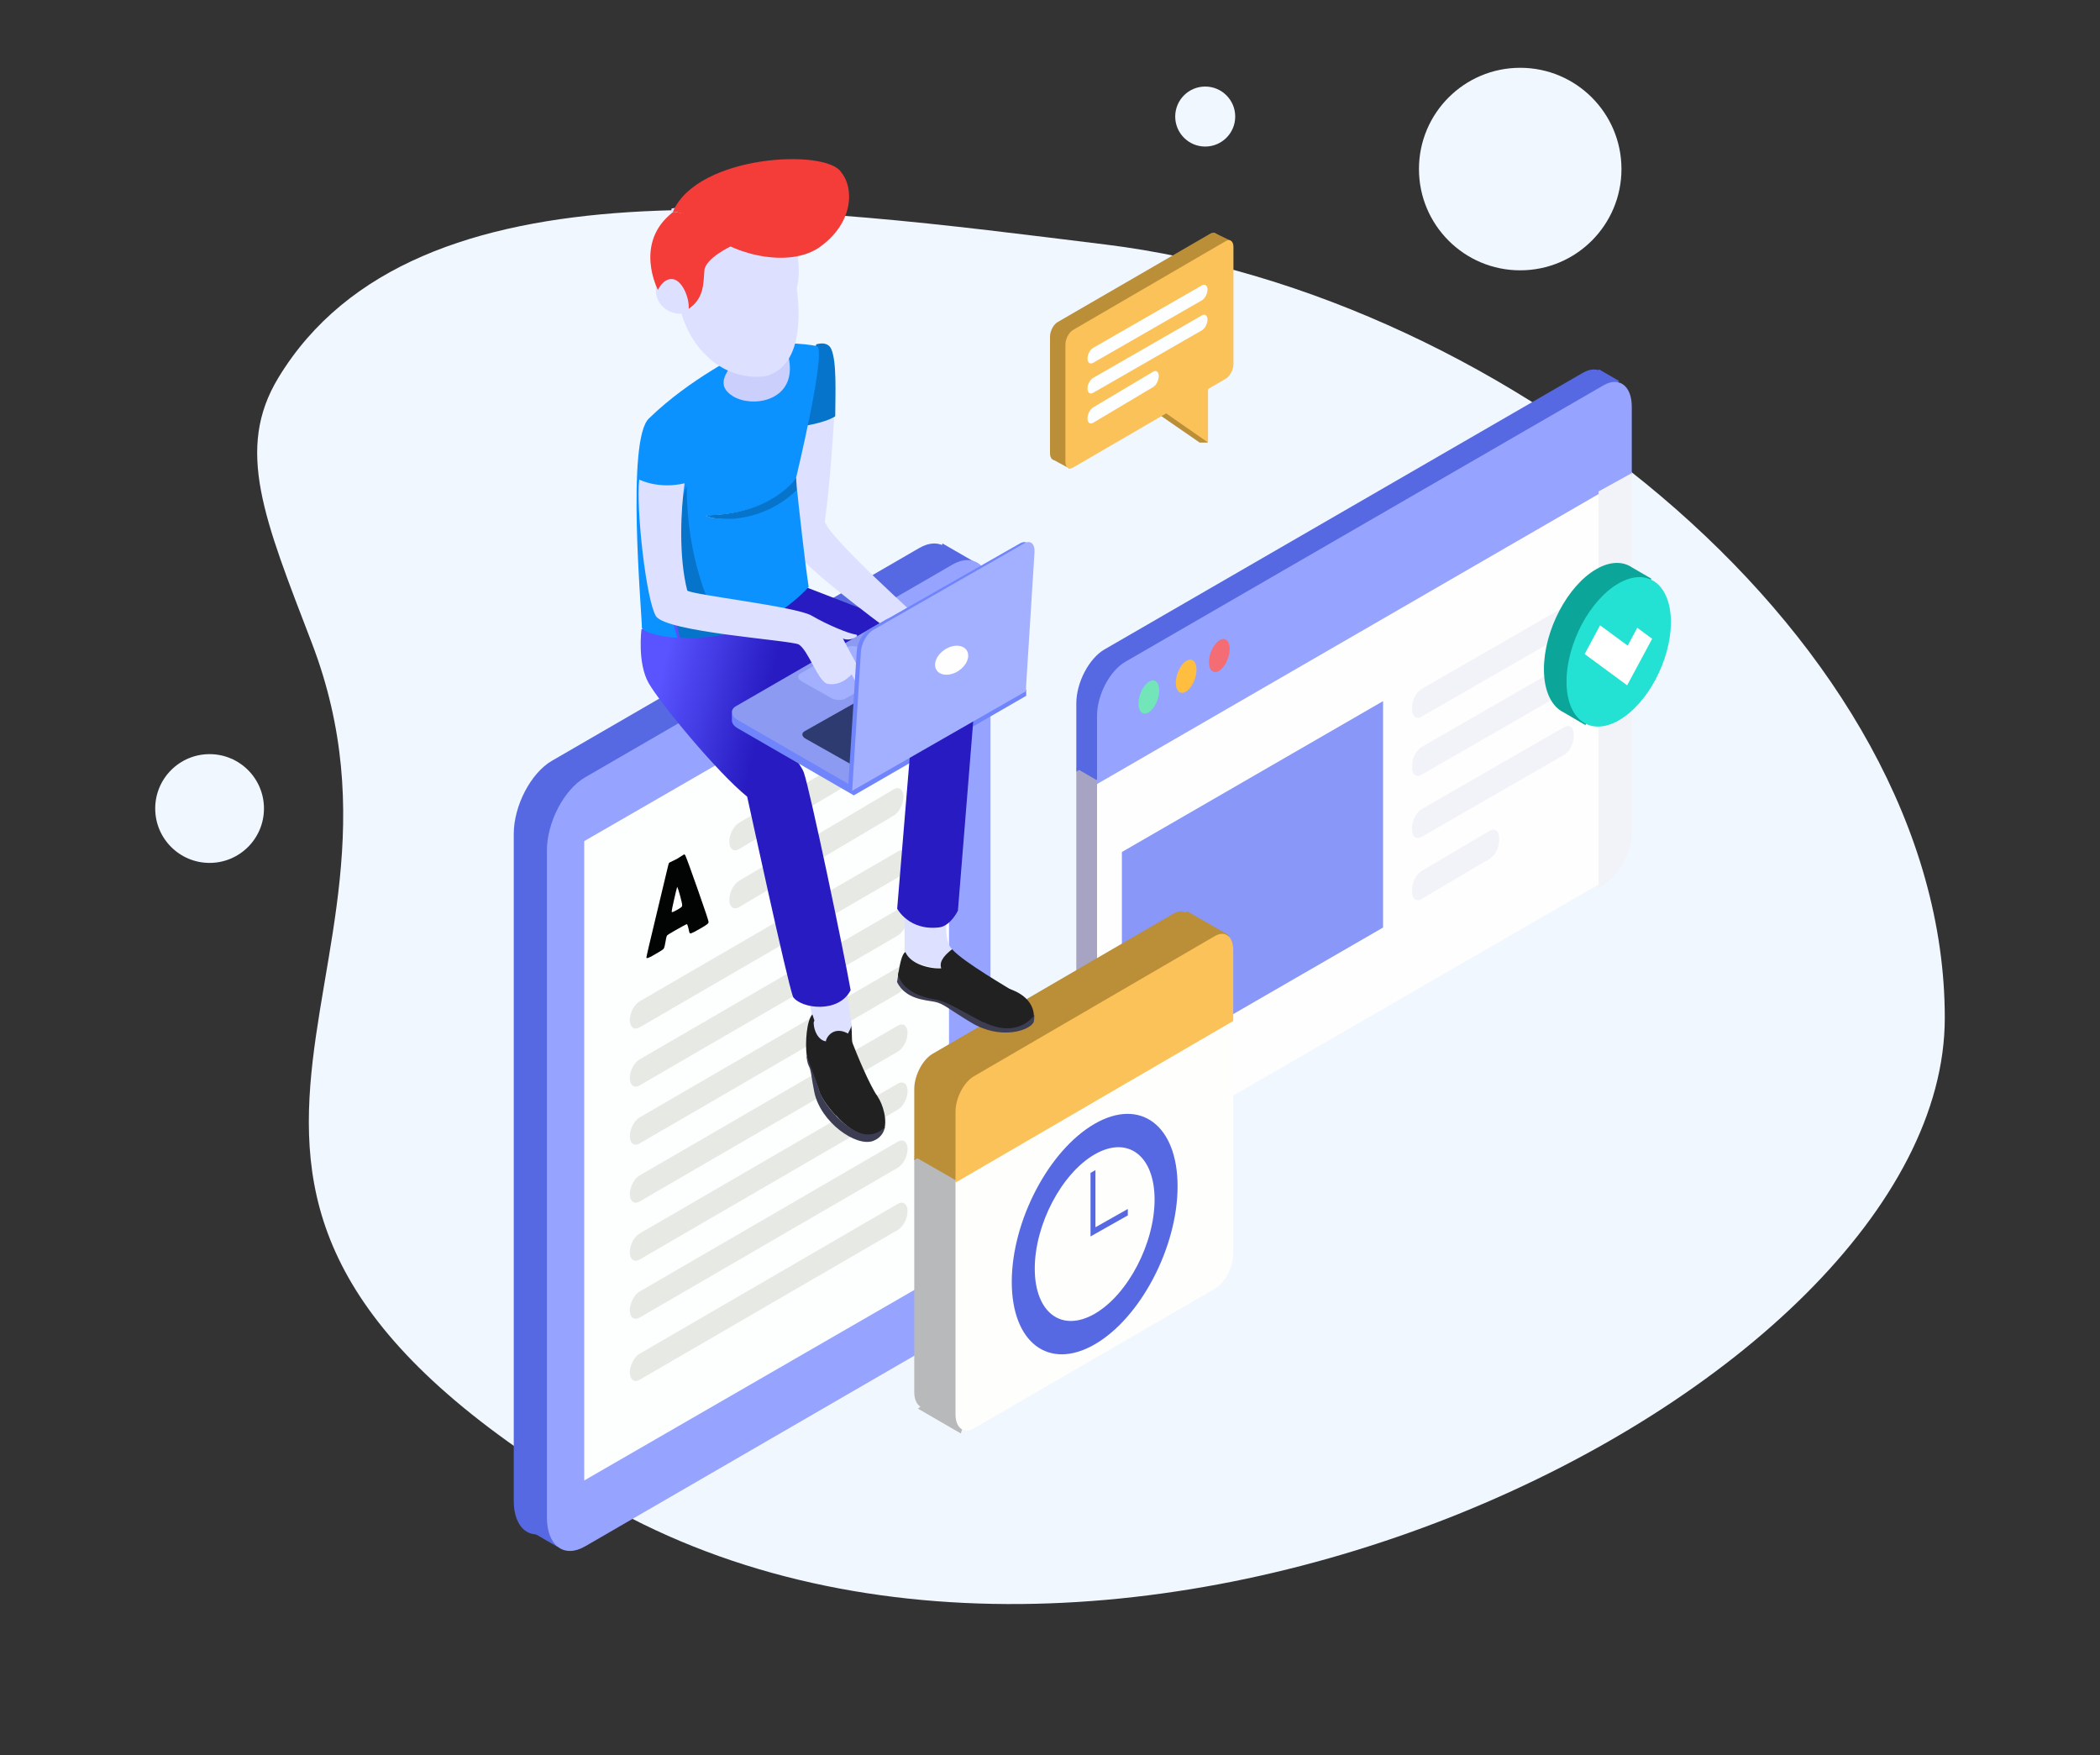 <?xml version="1.0" encoding="UTF-8" standalone="no"?>
<!-- Created with Keyshape -->
<svg xmlns="http://www.w3.org/2000/svg" xmlns:xlink="http://www.w3.org/1999/xlink" width="560" height="468" viewBox="0 0 560 468" text-rendering="geometricPrecision" shape-rendering="geometricPrecision" style="white-space: pre;">
    <rect x="0" y="0" width="560" height="468" fill="#333333" stroke="none"/>
    <style>
@keyframes Jambe_t { 0% { transform: translate(-1.054px,-0.283px) rotate(2.788deg) translate(2.953px,3.211px); } 50% { transform: translate(-1.054px,-0.283px) rotate(2.788deg) translate(2.953px,3.211px); } 100% { transform: translate(-4px,-3.5px) rotate(2.788deg) translate(2.953px,3.211px); } }
@keyframes Page-3_t { 0% { transform: translate(4.253px,3.445px) rotate(0deg); } 100% { transform: translate(4.253px,3.445px) rotate(6.34deg); } }
@keyframes Page-1_t { 0% { transform: translate(169.741px,127.467px) rotate(4.757deg); } 15% { transform: translate(169.741px,127.467px) rotate(1.001deg); } 50% { transform: translate(169.741px,127.467px) rotate(1.596deg); } 100% { transform: translate(169.741px,127.467px) rotate(4.757deg); } }
@keyframes Page-5_t { 0% { transform: translate(243.804px,186.05px) rotate(8deg); } 50% { transform: translate(243.804px,186.05px) rotate(0deg); } 100% { transform: translate(243.804px,186.05px) rotate(8deg); } }
@keyframes Page-4_t { 0% { transform: translate(175.268px,39.076px) rotate(4.937deg); } 50% { transform: translate(175.268px,41.076px) rotate(0deg); } 100% { transform: translate(175.268px,39.076px) rotate(5.591deg); } }
@keyframes Page-6_t { 0% { transform: translate(280px,61.918px); } 50% { transform: translate(273.918px,64.347px); } 100% { transform: translate(280px,61.918px); } }
@keyframes Page-7_t { 0% { transform: translate(411.576px,149.73px); } 50% { transform: translate(411.576px,161.823px); } 100% { transform: translate(411.576px,149.73px); } }
    </style>
    <defs>
        <symbol id="Symbol-2" preserveAspectRatio="none" width="43.846" height="86.389" viewBox="0 0 43.846 86.389" overflow="visible">
            <g id="Jambe" stroke="none" stroke-width="1" fill="none" fill-rule="evenodd" filter="contrast(1)" transform="translate(-1.054,-0.283) rotate(2.788) translate(2.953,3.211)" style="animation: Jambe_t 2s linear infinite both;">
                <g id="Artboard-Copy-6" transform="translate(-319,-191)">
                    <g id="Group-5" transform="translate(319,191)">
                        <path id="Fill-147" d="M16.17,78.203C20.248,78.367,21.89,79.398,30.1,82.331C30.325,82.392,30.543,82.45,30.76,82.505C30.75,82.706,30.741,82.908,30.736,83.118C30.741,82.908,30.75,82.706,30.76,82.505C38.563,84.472,42.093,81.234,43.457,79.267C43.577,79.868,43.618,80.525,43.554,81.244C42.76,83.633,35.45,87.249,27.029,83.622C20.619,80.918,19.084,79.615,16.54,79.506C13.999,79.398,8.861,79.886,6,75.705C6.011,74.721,6.023,73.821,6.045,73C8.043,76.881,12.545,78.059,16.17,78.203" fill="#3C3D52"/>
                        <path id="Fill-151" d="M16.739,56.682C16.739,56.682,16.685,61.463,18.524,64.196C18.694,64.449,18.985,64.734,19.37,65.04C18.086,66.302,16.549,68.353,17.604,70.239C14.791,70.816,8.787,70.502,6.84,67.454C6.677,65.299,5,55,5,55L16.739,56.682Z" fill="#DDE1FF"/>
                        <path id="Fill-153" d="M19.326,65C23.025,68.087,35.812,73.141,37.1,73.843C38.388,74.546,32.183,75.254,31.758,83.377C31.542,83.322,30.228,83.099,30.005,83.039C21.82,80.137,20.209,79.022,16.144,78.859C12.528,78.717,7.992,77.684,6,73.843C6.087,70.581,6.246,68.07,7.092,67.468C8.993,70.585,14.418,71.011,17.165,70.42C16.134,68.492,18.072,66.29,19.326,65Z" fill="#212121"/>
                        <path id="Fill-149" d="M35.607,73.293C35.607,73.293,42.433,74.019,43.386,79.529C42.08,81.722,38.473,85.461,31,83.267C31.408,74.109,35.607,73.293,35.607,73.293Z" fill="#212121"/>
                        <path id="Path" d="M0.846,12.97L3.314,56.319C3.314,56.319,7.301,61.87,15.279,59.649C18.15,58.698,19.426,54.575,19.426,54.575L16.236,0.542" fill="#271BC1"/>
                    </g>
                </g>
            </g>
        </symbol>
        <symbol id="Symbol-1" preserveAspectRatio="none" width="58.418" height="64.088" viewBox="0 0 58.418 64.088" overflow="visible">
            <g id="Page-3" stroke="none" stroke-width="1" fill="none" fill-rule="evenodd" transform="translate(4.253,3.445)" style="animation: Page-3_t 2s linear infinite both;">
                <g id="Artboard-Copy-5" transform="translate(-171,-41)">
                    <g id="Group-4" transform="translate(171,41)">
                        <path id="Fill-187" d="M39.284,23.588C39.284,23.588,41.181,29.791,40.312,34.403C41.023,37.742,44.815,54.68,34.069,58.497C24.825,60.644,14.791,55.157,10.287,43.865C6.969,44.263,3.018,42.196,2.86,37.583C2.701,32.971,4.44,25.814,4.44,25.814L5.231,16.113L23.561,11.422L39.284,23.588Z" fill="#DDE1FF"/>
                        <g id="Group-191" fill="#F43C39" transform="translate(5.06,0)">
                            <path id="Fill-189" d="M10.474,21.362C15.086,25.975,31.444,29.939,40.054,23.271C49.105,15.815,48.112,6.336,44.454,2.679C40.161,-3.445,5.862,1.165,0.613,16.909C0.613,16.909,5.862,16.75,10.474,21.362Z"/>
                        </g>
                        <path id="Fill-192" d="M17.06,21.059C19.004,23.249,21.968,24.732,21.968,24.732C21.968,24.732,15.37,28.526,15.37,31.813C15.37,35.098,15.992,39.244,12.066,42.373C12.066,39.558,9.771,35.02,7.205,34.863C4.64,34.708,3.473,38.07,3.473,38.07C3.473,38.07,-4.253,26.033,5.806,16.949C5.806,16.949,14.65,17.146,17.06,21.059Z" fill="#F43C39"/>
                    </g>
                </g>
            </g>
        </symbol>
        <linearGradient id="Gradient-0" x1="0.412" y1="0.441" x2="0.053" y2="0.305">
            <stop offset="0" stop-color="#271bc1"/>
            <stop offset="1" stop-color="#5954ff"/>
        </linearGradient>
    </defs>
    <g id="BG" stroke="none" stroke-width="1" fill="none" fill-rule="evenodd" transform="translate(41.39,18.076)">
        <g id="Artboard-Copy-2" fill="#F1F7FF" transform="translate(-31,-23)">
            <g id="Group-2" transform="translate(23,23)">
                <path id="Oval-4" d="M144.336,395.787C289.919,459.88,498.533,324.234,486.344,224.962C474.155,125.69,347.062,47.572,239.09,47.572C157.046,47.572,53.482,45.311,24.479,109.698C15.313,130.046,25.329,147.523,41.922,178.762C88.298,266.067,-1.248,331.694,144.336,395.787Z" transform="translate(253.926,229.961) rotate(7) translate(-253.926,-229.961)"/>
                <ellipse id="Oval-5" rx="27" ry="27" transform="translate(0,0) translate(372,27)"/>
                <ellipse id="Oval-5-Copy" rx="14.5" ry="14.5" transform="translate(0,0) translate(22.5,197.5)"/>
                <ellipse id="Oval-5-Copy-2" rx="8" ry="8" transform="translate(0,0) translate(288,13)"/>
            </g>
        </g>
    </g>
    <g id="Page-8" stroke="none" stroke-width="1" fill="none" fill-rule="evenodd" transform="translate(286.626,97.555)">
        <g id="Artboard-Copy-10" transform="translate(-263,-90)">
            <g id="Group-11" transform="translate(263,90)">
                <path id="Fill-21" d="M0.389,108.056L0.389,203.299C0.389,208.83,3.75,211.373,7.896,208.978L134.145,136.06L134.145,30.801L0.389,108.056Z" fill="#A7A4C3"/>
                <path id="Fill-22" d="M135.457,1.859L7.919,75.59C3.76,77.995,0.389,84.445,0.389,89.998L0.389,108.181L142.988,25.743L142.988,7.56C142.988,2.007,139.616,-0.544,135.457,1.859" fill="#5769E2"/>
                <path id="Fill-23" d="M18.075,83.211C18.075,85.45,16.838,88.053,15.312,89.024C13.786,89.993,12.548,88.963,12.548,86.724C12.548,84.484,13.786,81.881,15.312,80.91C16.838,79.94,18.075,80.97,18.075,83.211" fill="#FEFEFE"/>
                <path id="Fill-24" d="M26.919,78.788C26.919,81.029,25.681,83.632,24.155,84.602C22.629,85.572,21.392,84.543,21.392,82.302C21.392,80.061,22.629,77.458,24.155,76.489C25.681,75.519,26.919,76.548,26.919,78.788" fill="#FEFEFE"/>
                <path id="Fill-25" d="M36.867,73.261C36.867,75.502,35.63,78.105,34.104,79.075C32.578,80.045,31.34,79.015,31.34,76.775C31.34,74.534,32.578,71.931,34.104,70.961C35.63,69.992,36.867,71.021,36.867,73.261" fill="#FEFEFE"/>
                <path id="Fill-26" d="M124.95,68.327L86.961,90.191C85.553,91,84.401,90.132,84.401,88.26L84.401,87.693C84.401,85.821,85.553,83.625,86.961,82.814L124.95,60.952C126.359,60.141,127.512,61.009,127.512,62.882L127.512,63.449C127.512,65.32,126.359,67.516,124.95,68.327" fill="#F2F2F9"/>
                <path id="Fill-27" d="M124.95,83.803L86.961,105.666C85.553,106.477,84.401,105.609,84.401,103.736L84.401,103.17C84.401,101.297,85.553,99.102,86.961,98.291L124.95,76.427C126.359,75.617,127.512,76.485,127.512,78.357L127.512,78.925C127.512,80.796,126.359,82.992,124.95,83.803" fill="#F2F2F9"/>
                <path id="Fill-28" d="M124.95,100.384L86.961,122.247C85.553,123.058,84.401,122.189,84.401,120.317L84.401,119.75C84.401,117.878,85.553,115.683,86.961,114.872L124.95,93.009C126.359,92.198,127.512,93.066,127.512,94.939L127.512,95.506C127.512,97.378,126.359,99.573,124.95,100.384" fill="#F2F2F9"/>
                <path id="Fill-29" d="M105.094,128.096L86.921,138.826C85.535,139.645,84.401,138.767,84.401,136.877L84.401,136.304C84.401,134.412,85.535,132.196,86.921,131.376L105.094,120.647C106.48,119.828,107.614,120.705,107.614,122.596L107.614,123.168C107.614,125.06,106.48,127.277,105.094,128.096" fill="#F2F2F9"/>
                <path id="Fill-30" fill="#47485F" d="M77.768,146.438L8.127,186.666L8.127,126.3L77.768,86.072Z"/>
                <path id="Fill-31" d="M42.988,129.295C39.239,128.574,35.762,131.444,35.762,135.258C35.762,141.11,43.228,143.577,46.719,138.879C49.387,135.285,47.385,130.141,42.988,129.295" fill="#FEFEFE"/>
                <path id="Fill-32" d="M142.988,120.885L142.988,25.274L134.145,30.153L134.145,135.816L135.098,135.291C139.456,132.887,142.988,126.437,142.988,120.885" fill="#F2F2F9"/>
                <path id="Fill-33" fill="#5769E2" d="M139.836,0.955L145.199,4.063L5.726,110.392L0.389,107.3Z"/>
                <path id="Fill-34" fill="#A7A4C3" d="M3.705,209.208L9.232,212.09L8.471,205.458Z"/>
                <path id="Fill-35" d="M5.916,110.267L5.916,205.512C5.916,211.042,9.277,213.584,13.424,211.189L139.672,138.271L139.672,33.012L5.916,110.267Z" fill="#FEFEFE"/>
                <path id="Fill-36" d="M140.984,5.176L13.446,78.907C9.287,81.312,5.916,87.762,5.916,93.314L5.916,111.497L148.515,29.059L148.515,10.876C148.515,5.324,145.143,2.771,140.984,5.176" fill="#96A4FF"/>
                <path id="Fill-37" d="M22.497,86.526C22.497,88.767,21.259,91.37,19.733,92.34C18.207,93.31,16.97,92.281,16.97,90.04C16.97,87.799,18.207,85.196,19.733,84.227C21.259,83.257,22.497,84.286,22.497,86.526" fill="#72E5B9"/>
                <path id="Fill-38" d="M32.446,80.999C32.446,83.24,31.208,85.843,29.682,86.813C28.156,87.782,26.919,86.753,26.919,84.513C26.919,82.272,28.156,79.669,29.682,78.699C31.208,77.73,32.446,78.759,32.446,80.999" fill="#FFBE40"/>
                <path id="Fill-39" d="M41.289,75.473C41.289,77.712,40.052,80.315,38.526,81.286C37,82.255,35.762,81.225,35.762,78.986C35.762,76.746,37,74.143,38.526,73.172C40.052,72.202,41.289,73.233,41.289,75.473" fill="#F46D74"/>
                <path id="Fill-40" d="M130.479,71.643L92.488,93.507C91.08,94.317,89.928,93.448,89.928,91.576L89.928,91.009C89.928,89.138,91.08,86.942,92.488,86.131L130.479,64.268C131.887,63.457,133.039,64.325,133.039,66.198L133.039,66.765C133.039,68.637,131.887,70.832,130.479,71.643" fill="#F2F2F9"/>
                <path id="Fill-41" d="M130.479,87.119L92.488,108.983C91.08,109.793,89.928,108.924,89.928,107.053L89.928,106.486C89.928,104.613,91.08,102.417,92.488,101.607L130.479,79.744C131.887,78.933,133.039,79.801,133.039,81.674L133.039,82.241C133.039,84.112,131.887,86.308,130.479,87.119" fill="#F2F2F9"/>
                <path id="Fill-43" d="M130.479,103.7L92.488,125.564C91.08,126.374,89.928,125.506,89.928,123.634L89.928,123.066C89.928,121.194,91.08,118.999,92.488,118.188L130.479,96.325C131.887,95.514,133.039,96.382,133.039,98.255L133.039,98.822C133.039,100.694,131.887,102.889,130.479,103.7" fill="#F2F2F9"/>
                <path id="Fill-45" d="M110.621,131.411L92.448,142.142C91.062,142.96,89.928,142.084,89.928,140.193L89.928,139.619C89.928,137.729,91.062,135.513,92.448,134.693L110.621,123.964C112.007,123.144,113.142,124.021,113.142,125.913L113.142,126.485C113.142,128.375,112.007,130.594,110.621,131.411" fill="#F2F2F9"/>
                <path id="Fill-47" fill="#8897F8" d="M82.19,149.754L12.548,189.982L12.548,129.617L82.19,89.389Z"/>
                <path id="Fill-51" d="M148.515,124.201L148.515,28.59L139.672,33.47L139.672,139.133L140.624,138.608C144.982,136.203,148.515,129.754,148.515,124.201" fill="#F2F2F9"/>
            </g>
        </g>
    </g>
    <g id="Ipad" stroke="none" stroke-width="1" fill="none" fill-rule="evenodd" transform="translate(137,144.531)">
        <g id="Artboard" transform="translate(-123,-146)">
            <g id="Ipad-2" transform="translate(123,146)">
                <path id="Fill-53" d="M108.099,206.649L10.181,263.353C4.558,266.609,0,263.153,0,255.633L0,77.825C0,70.305,4.558,61.569,10.181,58.313L108.099,1.608C113.722,-1.648,118.28,1.808,118.28,9.328L118.28,187.136C118.28,194.657,113.722,203.393,108.099,206.649" fill="#5769E2"/>
                <path id="Fill-55" fill="#1D1916" d="M108.331,188.539L11.054,244.681L11.054,74.211L108.331,18.069Z"/>
                <path id="Fill-57" d="M52.306,77.449L93.609,53.019C95.018,52.186,96.172,49.928,96.172,48.002C96.172,46.077,95.018,45.184,93.609,46.017L52.306,70.447C50.897,71.282,49.744,73.539,49.744,75.465C49.744,77.39,50.897,78.284,52.306,77.449" fill="#1D1916"/>
                <path id="Fill-59" d="M93.609,61.493L52.306,85.924C50.898,86.758,49.744,89.014,49.744,90.94C49.744,92.866,50.898,93.76,52.306,92.925L93.609,68.495C95.019,67.661,96.172,65.404,96.172,63.478C96.172,61.553,95.019,60.659,93.609,61.493" fill="#1D1916"/>
                <path id="Fill-61" d="M93.585,76.966L24.697,116.944C23.273,117.771,22.108,120.007,22.108,121.915C22.108,123.822,23.273,124.706,24.697,123.88L93.585,83.901C95.008,83.076,96.172,80.839,96.172,78.933C96.172,77.026,95.008,76.14,93.585,76.966" fill="#1D1916"/>
                <path id="Fill-63" d="M93.585,92.442L24.697,132.42C23.273,133.246,22.108,135.482,22.108,137.391C22.108,139.298,23.273,140.182,24.697,139.356L93.585,99.377C95.008,98.552,96.172,96.315,96.172,94.409C96.172,92.502,95.008,91.616,93.585,92.442" fill="#1D1916"/>
                <path id="Fill-65" d="M93.585,109.023L24.697,149.001C23.273,149.828,22.108,152.064,22.108,153.972C22.108,155.879,23.273,156.763,24.697,155.937L93.585,115.959C95.008,115.133,96.172,112.896,96.172,110.99C96.172,109.083,95.008,108.198,93.585,109.023" fill="#1D1916"/>
                <path id="Fill-67" d="M93.585,124.5L24.697,164.477C23.273,165.303,22.108,167.539,22.108,169.448C22.108,171.355,23.273,172.24,24.697,171.412L93.585,131.434C95.008,130.609,96.172,128.372,96.172,126.466C96.172,124.558,95.008,123.673,93.585,124.5" fill="#1D1916"/>
                <path id="Fill-69" d="M93.585,139.975L24.697,179.953C23.273,180.779,22.108,183.015,22.108,184.923C22.108,186.831,23.273,187.716,24.697,186.888L93.585,146.91C95.008,146.085,96.172,143.849,96.172,141.941C96.172,140.034,95.008,139.149,93.585,139.975" fill="#1D1916"/>
                <path id="Fill-71" d="M93.585,155.451L24.697,195.429C23.273,196.255,22.108,198.491,22.108,200.399C22.108,202.307,23.273,203.192,24.697,202.364L93.585,162.386C95.008,161.561,96.172,159.325,96.172,157.417C96.172,155.51,95.008,154.625,93.585,155.451" fill="#1D1916"/>
                <path id="Fill-73" d="M93.585,170.927L24.697,210.906C23.273,211.731,22.108,213.967,22.108,215.875C22.108,217.782,23.273,218.668,24.697,217.84L93.585,177.863C95.008,177.037,96.172,174.801,96.172,172.893C96.172,170.986,95.008,170.101,93.585,170.927" fill="#1D1916"/>
                <path id="Fill-77" d="M35.849,87.481C35.684,88.032,35.404,89.179,35.012,90.924C34.586,92.781,34.374,93.85,34.374,94.129C34.374,94.315,34.61,94.283,35.083,94.036C35.326,93.918,35.728,93.699,36.286,93.381C36.805,93.085,37.092,92.839,37.147,92.642C37.163,92.581,37.17,92.505,37.17,92.412C37.17,92.069,36.99,91.232,36.628,89.895C36.274,88.606,36.014,87.802,35.849,87.481M44.217,96.86C44.217,97.045,44.118,97.231,43.921,97.415C43.686,97.632,42.953,98.091,41.726,98.79C40.601,99.431,39.877,99.802,39.555,99.902C39.287,99.982,39.118,99.846,39.047,99.493C38.779,98.154,38.571,97.476,38.422,97.459C38.296,97.458,37.241,98.021,35.258,99.151C33.922,99.913,33.209,100.365,33.123,100.508C32.989,100.749,32.84,101.388,32.675,102.425C32.525,103.369,32.344,103.937,32.131,104.131C31.864,104.366,30.967,104.919,29.44,105.788C28.238,106.473,27.636,106.666,27.636,106.366C27.636,106.097,28.524,102.284,30.302,94.926C32.23,86.966,33.277,82.597,33.441,81.82C33.536,81.373,33.646,81.114,33.772,81.042C33.984,80.921,34.312,80.761,34.757,80.559C35.202,80.358,35.534,80.194,35.755,80.069C35.967,79.947,36.28,79.751,36.693,79.48C37.106,79.208,37.415,79.014,37.62,78.898C37.769,78.813,37.906,78.905,38.032,79.174C38.418,80.042,39.543,83.126,41.407,88.429C43.28,93.77,44.217,96.579,44.217,96.86" fill="#1D1916"/>
                <path id="Fill-79" d="M88.434,39.835L88.434,178.999C92.707,176.473,96.172,179.155,96.172,184.988L96.172,24.702C96.172,30.534,92.707,37.309,88.434,39.835" fill="#1D1916"/>
                <path id="Fill-83" d="M88.434,179.308L88.434,179.49C92.037,178.26,94.77,180.949,94.77,186.135C94.77,191.321,92.037,197.247,88.434,200.282L88.434,200.464C92.707,197.935,96.172,191.148,96.172,185.305C96.172,179.463,92.707,176.777,88.434,179.308" fill="#1D1916"/>
                <path id="Fill-87" d="M87.328,40.941L87.328,180.105C91.602,177.58,95.066,180.261,95.066,186.093L95.066,25.807C95.066,31.64,91.602,38.416,87.328,40.941" fill="#1D1916"/>
                <path id="Fill-89" fill="#5769E2" d="M114.346,0.383L122.702,5.199L11.651,267.895L3.316,263.084"/>
                <path id="Fill-91" d="M116.943,211.071L19.025,267.775C13.402,271.031,8.843,267.574,8.843,260.054L8.843,82.246C8.843,74.727,13.402,65.991,19.025,62.735L116.943,6.03C122.566,2.774,127.123,6.23,127.123,13.75L127.123,191.558C127.123,199.079,122.566,207.815,116.943,211.071" fill="#96A4FF"/>
                <path id="Fill-93" fill="#FDFEFE" d="M116.069,194.067L18.792,250.208L18.792,79.739L116.069,23.596Z"/>
                <path id="Fill-95" d="M60.044,81.871L101.347,57.441C102.756,56.607,103.91,54.35,103.91,52.424C103.91,50.498,102.756,49.605,101.347,50.439L60.044,74.869C58.635,75.703,57.482,77.961,57.482,79.886C57.482,81.812,58.635,82.705,60.044,81.871" fill="#E7E9E5"/>
                <path id="Fill-97" d="M101.347,65.915L60.044,90.345C58.636,91.179,57.482,93.436,57.482,95.362C57.482,97.287,58.636,98.181,60.044,97.347L101.347,72.917C102.757,72.083,103.91,69.825,103.91,67.9C103.91,65.975,102.757,65.081,101.347,65.915" fill="#E7E9E5"/>
                <path id="Fill-99" d="M102.428,82.493L33.54,122.471C32.117,123.298,30.952,125.534,30.952,127.442C30.952,129.349,32.117,130.233,33.54,129.407L102.428,89.429C103.851,88.603,105.015,86.366,105.015,84.46C105.015,82.553,103.851,81.668,102.428,82.493" fill="#E7E9E5"/>
                <path id="Fill-101" d="M102.428,97.969L33.54,137.947C32.117,138.774,30.952,141.01,30.952,142.918C30.952,144.825,32.117,145.709,33.54,144.883L102.428,104.904C103.851,104.079,105.015,101.842,105.015,99.936C105.015,98.029,103.851,97.143,102.428,97.969" fill="#E7E9E5"/>
                <path id="Fill-103" d="M102.428,113.445L33.54,153.423C32.117,154.249,30.952,156.485,30.952,158.393C30.952,160.301,32.117,161.186,33.54,160.358L102.428,120.38C103.851,119.555,105.015,117.319,105.015,115.411C105.015,113.504,103.851,112.619,102.428,113.445" fill="#E7E9E5"/>
                <path id="Fill-105" d="M102.428,128.921L33.54,168.898C32.117,169.725,30.952,171.961,30.952,173.869C30.952,175.776,32.117,176.662,33.54,175.834L102.428,135.856C103.851,135.031,105.015,132.795,105.015,130.887C105.015,128.98,103.851,128.095,102.428,128.921" fill="#E7E9E5"/>
                <path id="Fill-107" d="M102.428,144.397L33.54,184.374C32.117,185.201,30.952,187.437,30.952,189.345C30.952,191.252,32.117,192.138,33.54,191.31L102.428,151.332C103.851,150.506,105.015,148.27,105.015,146.363C105.015,144.456,103.851,143.571,102.428,144.397" fill="#E7E9E5"/>
                <path id="Fill-109" d="M102.428,159.873L33.54,199.851C32.117,200.677,30.952,202.913,30.952,204.821C30.952,206.728,32.117,207.614,33.54,206.786L102.428,166.808C103.851,165.982,105.015,163.746,105.015,161.839C105.015,159.932,103.851,159.047,102.428,159.873" fill="#E7E9E5"/>
                <path id="Fill-111" d="M102.428,176.454L33.54,216.433C32.117,217.258,30.952,219.494,30.952,221.402C30.952,223.31,32.117,224.195,33.54,223.367L102.428,183.39C103.851,182.564,105.015,180.328,105.015,178.42C105.015,176.513,103.851,175.628,102.428,176.454" fill="#E7E9E5"/>
                <path id="Fill-9" d="M80.093,38.266L55.875,52.136C54.935,52.674,54.166,52.097,54.166,50.854C54.166,49.611,54.935,48.154,55.875,47.616L80.093,33.746C81.032,33.209,81.801,33.785,81.801,35.029C81.801,36.271,81.032,37.728,80.093,38.266" fill="#111123"/>
                <path id="Fill-115" d="M43.587,91.904C43.422,92.453,43.144,93.601,42.75,95.345C42.325,97.204,42.112,98.271,42.112,98.551C42.112,98.736,42.348,98.705,42.82,98.458C43.064,98.34,43.465,98.121,44.024,97.803C44.543,97.507,44.831,97.26,44.885,97.064C44.901,97.003,44.91,96.926,44.91,96.833C44.91,96.492,44.728,95.653,44.366,94.317C44.012,93.028,43.752,92.224,43.587,91.904M51.955,101.281C51.955,101.467,51.856,101.652,51.659,101.837C51.424,102.054,50.692,102.513,49.465,103.211C48.34,103.852,47.616,104.223,47.293,104.324C47.025,104.403,46.857,104.267,46.786,103.914C46.518,102.576,46.309,101.898,46.16,101.88C46.034,101.879,44.98,102.443,42.998,103.573C41.66,104.335,40.948,104.787,40.862,104.93C40.728,105.171,40.579,105.81,40.413,106.847C40.263,107.79,40.083,108.359,39.87,108.552C39.603,108.788,38.705,109.34,37.179,110.209C35.975,110.896,35.373,111.087,35.373,110.788C35.373,110.519,36.263,106.706,38.041,99.348C39.968,91.388,41.015,87.019,41.181,86.241C41.275,85.795,41.384,85.536,41.51,85.465C41.723,85.343,42.051,85.182,42.496,84.98C42.941,84.779,43.273,84.616,43.493,84.49C43.706,84.369,44.019,84.172,44.431,83.902C44.844,83.63,45.153,83.436,45.358,83.32C45.507,83.235,45.644,83.326,45.77,83.597C46.157,84.464,47.281,87.549,49.145,92.852C51.019,98.192,51.955,101.002,51.955,101.281" fill="#020303"/>
            </g>
        </g>
    </g>
    <g id="Body" stroke="none" stroke-width="1" fill="none" fill-rule="evenodd" transform="translate(169,83.254)">
        <g id="Artboard-Copy" transform="translate(-151,-85)">
            <g id="Group" transform="translate(151,85)">
                <path id="Fill-75" d="M43.249,94.845L19.032,108.714C18.092,109.252,17.322,108.676,17.322,107.433C17.322,106.19,18.092,104.733,19.032,104.194L43.249,90.325C44.188,89.787,44.958,90.364,44.958,91.606C44.958,92.85,44.188,94.306,43.249,94.845" fill="#1D1916"/>
                <path id="Fill-81" d="M60.434,80.021L60.434,101.178C64.707,98.647,68.172,91.861,68.172,86.019C68.172,80.177,64.707,77.492,60.434,80.021" fill="#1D1916"/>
                <path id="Fill-85" d="M59.328,81.127L59.328,102.283C63.602,99.754,67.066,92.966,67.066,87.124C67.066,81.282,63.602,78.597,59.328,81.127" fill="#1D1916"/>
                <path id="Fill-113" d="M52.093,99.266L27.875,113.135C26.935,113.674,26.166,113.097,26.166,111.854C26.166,110.611,26.935,109.154,27.875,108.616L52.093,94.746C53.032,94.209,53.801,94.785,53.801,96.029C53.801,97.271,53.032,98.728,52.093,99.266" fill="#111123"/>
                <path id="Fill-119" d="M69.277,85.548L69.277,106.705C73.55,104.176,77.015,97.388,77.015,91.546C77.015,85.704,73.55,83.019,69.277,85.548" fill="#A4A8B3"/>
                <path id="Fill-123" d="M67.066,85.549L67.066,106.705C71.341,104.176,74.804,97.388,74.804,91.546C74.804,85.704,71.341,83.018,67.066,85.549" fill="#FBC354"/>
                <path id="Fill-155" d="M51.959,195.139C47.441,193.826,47.812,188.748,47.812,188.748C46.572,183.17,46.063,179.663,46.063,179.663L56.975,181.796C56.975,181.796,57.517,186.56,58.218,190.666C58.236,191.551,58.212,192.451,58.077,192.951C54.33,190.818,52.181,193.662,51.959,195.139Z" fill="#DDE1FF"/>
                <path id="Fill-157" d="M48.2,188.94C47.59,188.94,48.2,193.917,51.225,194.401C51.438,192.999,53.514,190.297,57.135,192.324C57.264,191.848,57.986,191.016,57.969,190.175C58.317,192.177,58.006,193.995,58.386,194.973C59.504,197.855,62.707,205.717,65.024,209.145C65.024,209.145,57.969,208.237,53.879,214.196C51.925,212.111,49.954,209.376,49.393,207.516C48.455,204.435,46.425,200.406,46.094,197.921C45.728,194.954,46.033,188.922,47.632,187.201L48.2,188.94Z" fill="#212121"/>
                <path id="Fill-159" d="M62.259,219.456C59.703,219.394,56.389,216.942,53.801,214.012C57.249,206.919,64.573,208.57,64.573,208.57C65.728,209.659,67.633,214.077,66.905,217.491C65.967,218.507,64.475,219.509,62.259,219.456" fill="#212121"/>
                <path id="Fill-161" d="M49.373,207.256C49.933,209.177,51.487,211.586,53.44,213.739C56.119,216.694,59.548,219.165,62.194,219.226C64.488,219.28,66.032,218.27,67.003,217.247C66.649,218.861,65.7,220.251,63.79,220.971C59.242,222.579,49.824,215.981,48.148,207.933C47.35,204.07,47.35,202.139,46.632,200.852C46.41,200.453,46.164,199.374,46,198C46.928,200.6,48.435,204.074,49.373,207.256" fill="#3C3D52"/>
                <path id="Fill-163" d="M56.012,91.083L29.853,105.599C29.853,105.599,24.318,82.046,56.012,91.083" fill="#5769E2"/>
                <path id="Fill-165" d="M2.06,84.539C2.06,84.539,0.895,93.551,4.007,98.94C7.117,104.33,22.269,122.711,30.245,129.16C30.883,131.909,40.774,177.799,42.477,182.557C44.71,185.729,54.69,186.998,57.836,180.759C55.984,170.291,47.06,127.606,45.349,122.711C43.638,117.812,28.916,105.76,42.477,98.94C45.048,97.648,55.523,92.709,73.903,84.122L41.807,71.719" fill="url(#Gradient-0)"/>
                <path id="Fill-167" d="M53.43,28.22C53.43,28.22,52.384,46.22,50.968,55.603C50.732,59.004,78.121,83.51,78.121,83.51L72.325,87.913C72.325,87.913,43.629,67.172,42.213,62.386C40.796,57.6,42.461,30.373,42.461,30.373L53.43,28.22Z" fill="#DDE1FF"/>
                <path id="Fill-169" d="M48.686,8.556C48.686,8.556,51.673,7.513,52.679,9.835C54.134,13.202,53.775,21.045,53.729,27.713C52.783,28.673,46.883,30.431,43.529,30.431C40.176,30.431,48.686,8.556,48.686,8.556" fill="#0774CC"/>
                <path id="Fill-171" d="M12.732,45.095C12.767,44.487,14.312,47.263,14.89,45.907C14.887,65.359,20.982,78.885,25.06,85.761C20.39,86.757,15.986,86.953,12.347,86.717L6.268,64.587C6.268,64.587,11.424,50.846,11.457,50.238L12.732,45.095Z" fill="#0774CC"/>
                <path id="Fill-173" d="M4.094,28.277C14.866,17.744,29.39,10.666,29.39,10.666C37.411,7.171,45.9,8.474,48.78,9.001C51.659,9.527,43.234,44.392,43.234,44.392C43.234,44.392,37.145,54.079,19.025,54.162C20.966,55.542,33.382,56.55,43.545,47.359C44.167,53.212,45.591,66.281,46.646,73.254C39.868,80.576,31.693,84.256,24.208,85.856C20.162,79.026,14.116,65.588,14.12,46.262C13.545,47.61,12.98,49.792,12.945,50.397C12.912,51,5.567,64.821,5.567,64.821L11.595,86.807C6.353,86.466,2.708,85.224,2.174,84.209C2.174,80.206,-2.091,33.754,4.094,28.277" fill="#0B92FF"/>
                <path id="Fill-175" d="M43.315,44.125C43.302,44.125,43.341,45.516,43.535,47.423C33.455,56.951,20.925,55.56,19,54.129C36.971,54.044,43.328,44.125,43.315,44.125Z" fill="#0774CC"/>
                <path id="Fill-177" d="M30.058,0.584C30.058,0.584,31.401,8.361,28.147,11.888C24.892,15.415,21.482,19.369,26.493,22.416C31.505,25.463,42.439,23.827,41.595,13.93C40.753,4.031,30.058,0.584,30.058,0.584" fill="#CAD0FB"/>
                <path id="Fill-179" d="M26.168,108.767L26.166,107.102L27.733,106.971L67.282,84.133C68.927,83.183,71.8,83.301,73.7,84.399L77.712,86.715L101.212,100.285L102.048,100.769L104.651,100.551L104.651,102.271L101.672,103.99L61.665,127.093L58.687,128.813L55.248,126.828L31.749,113.257L27.736,110.94C26.661,110.319,26.129,109.518,26.168,108.767Z" fill="#7084FB"/>
                <path id="Fill-181" d="M27.276,105.024L67.283,81.921C68.928,80.971,71.801,81.091,73.7,82.187L77.712,84.504L101.211,98.074L104.651,100.06L101.672,101.78L61.664,124.883L58.687,126.602L55.248,124.616L31.748,111.046L27.737,108.729C25.837,107.633,25.631,105.973,27.276,105.024" fill="#8C9AF1"/>
                <path id="Fill-183" d="M45.568,111.708L67.543,99.311C68.447,98.801,70.025,98.865,71.068,99.454L73.273,100.697L86.18,107.978L88.069,109.044L86.433,109.968L64.458,122.364L62.822,123.286L60.933,122.221L48.025,114.939L45.821,113.696C44.778,113.108,44.664,112.217,45.568,111.708" fill="#2E3B70"/>
                <path id="Fill-185" d="M56.432,103.021L68.627,96.129C69.591,95.583,69.469,94.622,68.356,93.993L60.476,89.539C59.363,88.91,57.663,88.841,56.698,89.386L44.504,96.278C43.539,96.824,43.661,97.784,44.774,98.414L52.653,102.867C53.768,103.497,55.468,103.566,56.432,103.021" fill="#A3B0FF"/>
            </g>
        </g>
    </g>
    <g id="Page-1" stroke="none" stroke-width="1" fill="none" fill-rule="evenodd" transform="translate(169.741,127.467) rotate(4.757)" style="animation: Page-1_t 2s linear infinite both;">
        <g id="Artboard-Copy-3" fill="#DDE1FF" transform="translate(-151,-135)">
            <path id="Fill-194" d="M151.746,135.328C151.746,135.328,156.991,137.564,163.887,135.328C163.462,142.354,163.887,154.915,166.963,163.749C168.131,164.814,196.136,165.559,200.592,167.688C205.047,169.818,210.829,171.627,212.58,171.706C214.331,171.786,211.307,173.862,209.398,173.064C210.908,175.619,217.035,184.56,217.831,186.556C218.626,188.552,217.194,188.552,216.637,188.232C216.08,187.913,212.5,182.404,212.5,182.404C212.5,182.404,210.034,185.918,206.214,185.438C203.748,184.959,200.406,176.896,197.781,175.619C195.155,174.66,162.121,175.298,159.191,171.228C156.263,167.157,151.557,143.411,151.746,135.328"/>
        </g>
    </g>
    <g id="Page-9" stroke="none" stroke-width="1" fill="none" fill-rule="evenodd" transform="translate(243.804,242.989)">
        <g id="Artboard-Copy-11" transform="translate(-106,-237)">
            <g id="Group-12" transform="translate(106,237)">
                <path id="Fill-127" d="M0,128.138C0,131.741,2.204,133.412,4.897,131.853L69.167,94.621C71.86,93.062,74.063,88.837,74.063,85.234L74.063,23L0,65.904L0,128.138Z" fill="#B8B9BA"/>
                <path id="Fill-129" d="M69.167,0.587L4.897,37.98C2.204,39.547,0,43.79,0,47.409L0,66.325L74.063,23.235L74.063,4.318C74.063,0.699,71.86,-0.98,69.167,0.587" fill="#BB8E38"/>
                <path id="Fill-135" fill="#B8B9BA" d="M1,132.609L12.41,139.214L19.792,116Z"/>
                <path id="Fill-137" d="M11,134.138C11,137.741,13.203,139.412,15.897,137.853L80.166,100.621C82.859,99.062,85.063,94.837,85.063,91.234L85.063,29L11,71.904L11,134.138Z" fill="#FEFEFC"/>
                <path id="Fill-139" fill="#BB8E38" d="M0,65.35L11.326,71.852L84.012,6.442L72.783,0"/>
                <path id="Fill-141" d="M80.166,6.587L15.897,43.98C13.204,45.547,11,49.79,11,53.409L11,72.325L85.063,29.235L85.063,10.318C85.063,6.699,82.859,5.02,80.166,6.587" fill="#FBC259"/>
                <path id="Fill-143" d="M48.108,107.309C39.286,112.392,32.132,106.998,32.132,95.26C32.132,83.522,39.286,69.887,48.108,64.804C56.931,59.723,64.084,65.117,64.084,76.854C64.084,88.592,56.931,102.227,48.108,107.309M48.108,56.647C35.898,63.68,26,82.549,26,98.792C26,115.036,35.898,122.501,48.108,115.467C60.318,108.434,70.217,89.565,70.217,73.323C70.217,57.079,60.318,49.614,48.108,56.647" fill="#5769E2"/>
                <path id="Fill-145" fill="#5769E2" d="M48.313,84.234L48.313,69L47,69.742L47,86.687L47.657,86.316L48.313,85.945L56.949,81.068L56.949,79.357Z"/>
            </g>
        </g>
    </g>
    <g id="Page-5" stroke="none" stroke-width="1" fill="none" fill-rule="evenodd" transform="translate(243.804,186.05) rotate(8)" style="animation: Page-5_t 2s linear infinite both;">
        <g id="Artboard-Copy-8" transform="translate(-319,-191)">
            <g id="Group-8" transform="translate(319,191)">
                <path id="Fill-5" d="M16.17,78.203C20.248,78.367,21.89,79.398,30.1,82.331C30.325,82.392,30.543,82.45,30.76,82.505C30.75,82.706,30.741,82.908,30.736,83.118C30.741,82.908,30.75,82.706,30.76,82.505C38.563,84.472,42.093,81.234,43.457,79.267C43.577,79.868,43.618,80.525,43.554,81.244C42.76,83.633,35.45,87.249,27.029,83.622C20.619,80.918,19.084,79.615,16.54,79.506C13.999,79.398,8.861,79.886,6,75.705C6.011,74.721,6.023,73.821,6.045,73C8.043,76.881,12.545,78.059,16.17,78.203" fill="#3C3D52"/>
                <path id="Fill-6" d="M16.739,56.682C16.739,56.682,16.685,61.463,18.524,64.196C18.694,64.449,18.985,64.734,19.37,65.04C18.086,66.302,16.549,68.353,17.604,70.239C14.791,70.816,8.787,70.502,6.84,67.454C6.677,65.299,5,55,5,55L16.739,56.682Z" fill="#DDE1FF"/>
                <path id="Fill-7" d="M19.326,65C23.025,68.087,35.812,73.141,37.1,73.843C38.388,74.546,32.183,75.254,31.758,83.377C31.542,83.322,30.228,83.099,30.005,83.039C21.82,80.137,20.209,79.022,16.144,78.859C12.528,78.717,7.992,77.684,6,73.843C6.087,70.581,6.246,68.07,7.092,67.468C8.993,70.585,14.418,71.011,17.165,70.42C16.134,68.492,18.072,66.29,19.326,65Z" fill="#212121"/>
                <path id="Fill-8" d="M35.607,73.293C35.607,73.293,42.433,74.019,43.386,79.529C42.08,81.722,38.473,85.461,31,83.267C31.408,74.109,35.607,73.293,35.607,73.293Z" fill="#212121"/>
                <path id="Path-2" d="M0.846,12.97L3.314,56.319C3.314,56.319,7.301,61.87,15.279,59.649C18.15,58.698,19.426,54.575,19.426,54.575L16.236,0.542" fill="#271BC1"/>
            </g>
        </g>
    </g>
    <g id="Page-4" stroke="none" stroke-width="1" fill="none" fill-rule="evenodd" transform="translate(175.268,39.076) rotate(4.937)" style="animation: Page-4_t 2s linear infinite both;">
        <g id="Artboard-Copy-7" transform="translate(-171,-41)">
            <g id="Group-6" transform="translate(171,41)">
                <path id="Fill-2" d="M39.284,23.588C39.284,23.588,41.181,29.791,40.312,34.403C41.023,37.742,44.815,54.68,34.069,58.497C24.825,60.644,14.791,55.157,10.287,43.865C6.969,44.263,3.018,42.196,2.86,37.583C2.701,32.971,4.44,25.814,4.44,25.814L5.231,16.113L23.561,11.422L39.284,23.588Z" fill="#DDE1FF"/>
                <g id="Group-7" fill="#F43C39" transform="translate(5.06,0)">
                    <path id="Fill-3" d="M10.474,21.362C15.086,25.975,31.444,29.939,40.054,23.271C49.105,15.815,48.112,6.336,44.454,2.679C40.161,-3.445,5.862,1.165,0.613,16.909C0.613,16.909,5.862,16.75,10.474,21.362Z"/>
                </g>
                <path id="Fill-4" d="M17.06,21.059C19.004,23.249,21.968,24.732,21.968,24.732C21.968,24.732,15.37,28.526,15.37,31.813C15.37,35.098,15.992,39.244,12.066,42.373C12.066,39.558,9.771,35.02,7.205,34.863C4.64,34.708,3.473,38.07,3.473,38.07C3.473,38.07,-4.253,26.033,5.806,16.949C5.806,16.949,14.65,17.146,17.06,21.059Z" fill="#F43C39"/>
            </g>
        </g>
    </g>
    <g id="Page-2" stroke="none" stroke-width="1" fill="none" fill-rule="evenodd" transform="translate(225.912,144.254)">
        <g id="Artboard-Copy-4" transform="translate(-209,-145)">
            <g id="Group-3" transform="translate(209,145)">
                <path id="Fill-196" d="M0.223,66.232L0.482,62.138L2.252,34.158L2.553,29.381C2.697,27.12,4.155,24.521,5.812,23.577L46.111,0.617C46.705,0.279,47.243,0.203,47.684,0.345L47.686,0.342L47.702,0.35C47.81,0.386,47.911,0.438,48.006,0.5L48.539,0.763L48.424,0.922C48.743,1.392,48.907,2.1,48.85,3.003L48.549,7.78L46.779,35.76L46.52,39.855L43.52,41.564L3.223,64.523L1.905,65.274L0.944,66.602L0.223,66.232Z" fill="#7084FB"/>
                <path id="Fill-198" d="M6.917,23.71L47.215,0.623C48.871,-0.327,50.099,0.747,49.956,3.021L49.653,7.825L47.883,35.961L47.624,40.078L44.624,41.796L4.328,64.883L1.328,66.602L1.587,62.484L3.357,34.35L3.658,29.546C3.801,27.272,5.26,24.658,6.917,23.71" fill="#A3B0FF"/>
                <path id="Fill-200" d="M23.529,33.716C24.021,35.566,26.36,36.2,28.751,35.132C31.142,34.063,32.681,31.698,32.188,29.847C31.695,27.997,29.358,27.363,26.965,28.432C24.575,29.5,23.035,31.866,23.529,33.716" fill="#FEFEFE"/>
            </g>
        </g>
    </g>
    <g id="Page-6" stroke="none" stroke-width="1" fill="none" fill-rule="evenodd" transform="translate(280,61.918)" style="animation: Page-6_t 2s linear infinite both;">
        <g id="Artboard-2" transform="translate(-271,-52)">
            <g id="Bulle" transform="translate(271,52)">
                <g id="Group-9">
                    <path id="Fill-1" d="M2.032,23.961C0.914,24.608,-2.67857e-05,26.361,-2.67857e-05,27.855L-2.67857e-05,58.956C-2.67857e-05,60.451,0.914,61.144,2.032,60.497L29.047,45.078L40.038,52.747L38.036,39.643L42.777,36.897C43.894,36.25,42.777,34.847,42.777,33.352L44.809,1.901C44.809,0.407,43.894,-0.286,42.777,0.361L2.032,23.961Z" fill="#BB8E38"/>
                    <path id="Fill-10" d="M7.5,32.822L36.5,16.159C37.325,15.685,38,14.401,38,13.306C38,12.212,37.325,11.704,36.5,12.178L7.5,28.841C6.675,29.315,6,30.599,6,31.694C6,32.788,6.675,33.297,7.5,32.822" fill="#1D1815"/>
                    <path id="Fill-11" d="M36.5,20.178L7.5,36.841C6.675,37.315,6,38.599,6,39.694C6,40.788,6.675,41.297,7.5,40.822L36.5,24.159C37.325,23.685,38,22.401,38,21.306C38,20.212,37.325,19.703,36.5,20.178" fill="#1D1815"/>
                    <path id="Fill-12" d="M23.509,35.183L7.491,44.717C6.671,45.205,6,46.527,6,47.655C6,48.782,6.671,49.305,7.491,48.817L23.509,39.283C24.329,38.795,25,37.473,25,36.345C25,35.218,24.329,34.695,23.509,35.183" fill="#1D1815"/>
                    <path id="Fill-13" fill="#BB8E38" d="M43.804,0.145L48.144,2.245L41.005,41.947L42.057,56.078L39.902,56.078L29.473,48.879L5.203,63L0.605,60.521Z"/>
                    <g id="Group-14" fill="#FBC259" transform="translate(4,2)">
                        <path id="Fill-14" d="M42.886,0.354L2.14,24.058C1.023,24.708,0.109,26.469,0.109,27.97L0.109,59.209C0.109,60.71,1.023,61.406,2.14,60.756L26.98,46.305L38.145,54.064L38.145,39.81L42.886,37.052C44.003,36.402,44.917,34.641,44.917,33.14L44.917,1.901C44.917,0.4,44.003,-0.296,42.886,0.354"/>
                    </g>
                    <path id="Fill-15" d="M11.5,34.822L40.5,18.159C41.325,17.685,42,16.401,42,15.306C42,14.212,41.325,13.704,40.5,14.178L11.5,30.841C10.675,31.315,10,32.599,10,33.694C10,34.788,10.675,35.297,11.5,34.822" fill="#FDFEFF"/>
                    <path id="Fill-17" d="M40.5,22.178L11.5,38.841C10.675,39.315,10,40.599,10,41.694C10,42.788,10.675,43.297,11.5,42.822L40.5,26.159C41.325,25.685,42,24.401,42,23.306C42,22.212,41.325,21.703,40.5,22.178" fill="#FDFEFF"/>
                    <path id="Fill-19" d="M27.509,37.183L11.491,46.717C10.671,47.205,10,48.527,10,49.655C10,50.782,10.671,51.305,11.491,50.817L27.509,41.283C28.329,40.795,29,39.473,29,38.345C29,37.218,28.329,36.695,27.509,37.183" fill="#FDFEFF"/>
                </g>
            </g>
        </g>
    </g>
    <g id="Page-7" stroke="none" stroke-width="1" fill="none" fill-rule="evenodd" transform="translate(411.576,149.73)" style="animation: Page-7_t 2s linear infinite both;">
        <g id="Artboard-Copy-9" transform="translate(-439,-147)">
            <g id="Group-10" transform="translate(473,147) scale(-1,1)">
                <path id="Fill-16" d="M33.861,28.701C33.861,18.422,27.617,6.481,19.913,2.03C16.165,-0.135,12.765,-0.124,10.26,1.637L10.257,1.633L5.225,4.55L6.564,7.525C6.175,9.011,5.964,10.703,5.964,12.583C5.964,22.861,12.209,34.802,19.913,39.253C20.322,39.49,20.726,39.695,21.127,39.88L22.801,43.601L28.564,40.238L28.563,40.234C31.789,38.689,33.861,34.618,33.861,28.701" fill="#0CA599"/>
                <path id="Fill-18" d="M27.833,31.99C27.833,42.086,21.602,46.727,13.916,42.355C6.231,37.983,-0,26.254,-0,16.158C-0,6.061,6.231,1.421,13.916,5.793C21.602,10.165,27.833,21.894,27.833,31.99" fill="#24E2D3"/>
                <path id="Fill-20" fill="#FFFFFF" d="M18.886,17L11.526,22.42L8.97,17.66L5,20.584L7.557,25.343L11.671,33L15.64,30.077L23,24.657Z"/>
            </g>
        </g>
    </g>
</svg>
